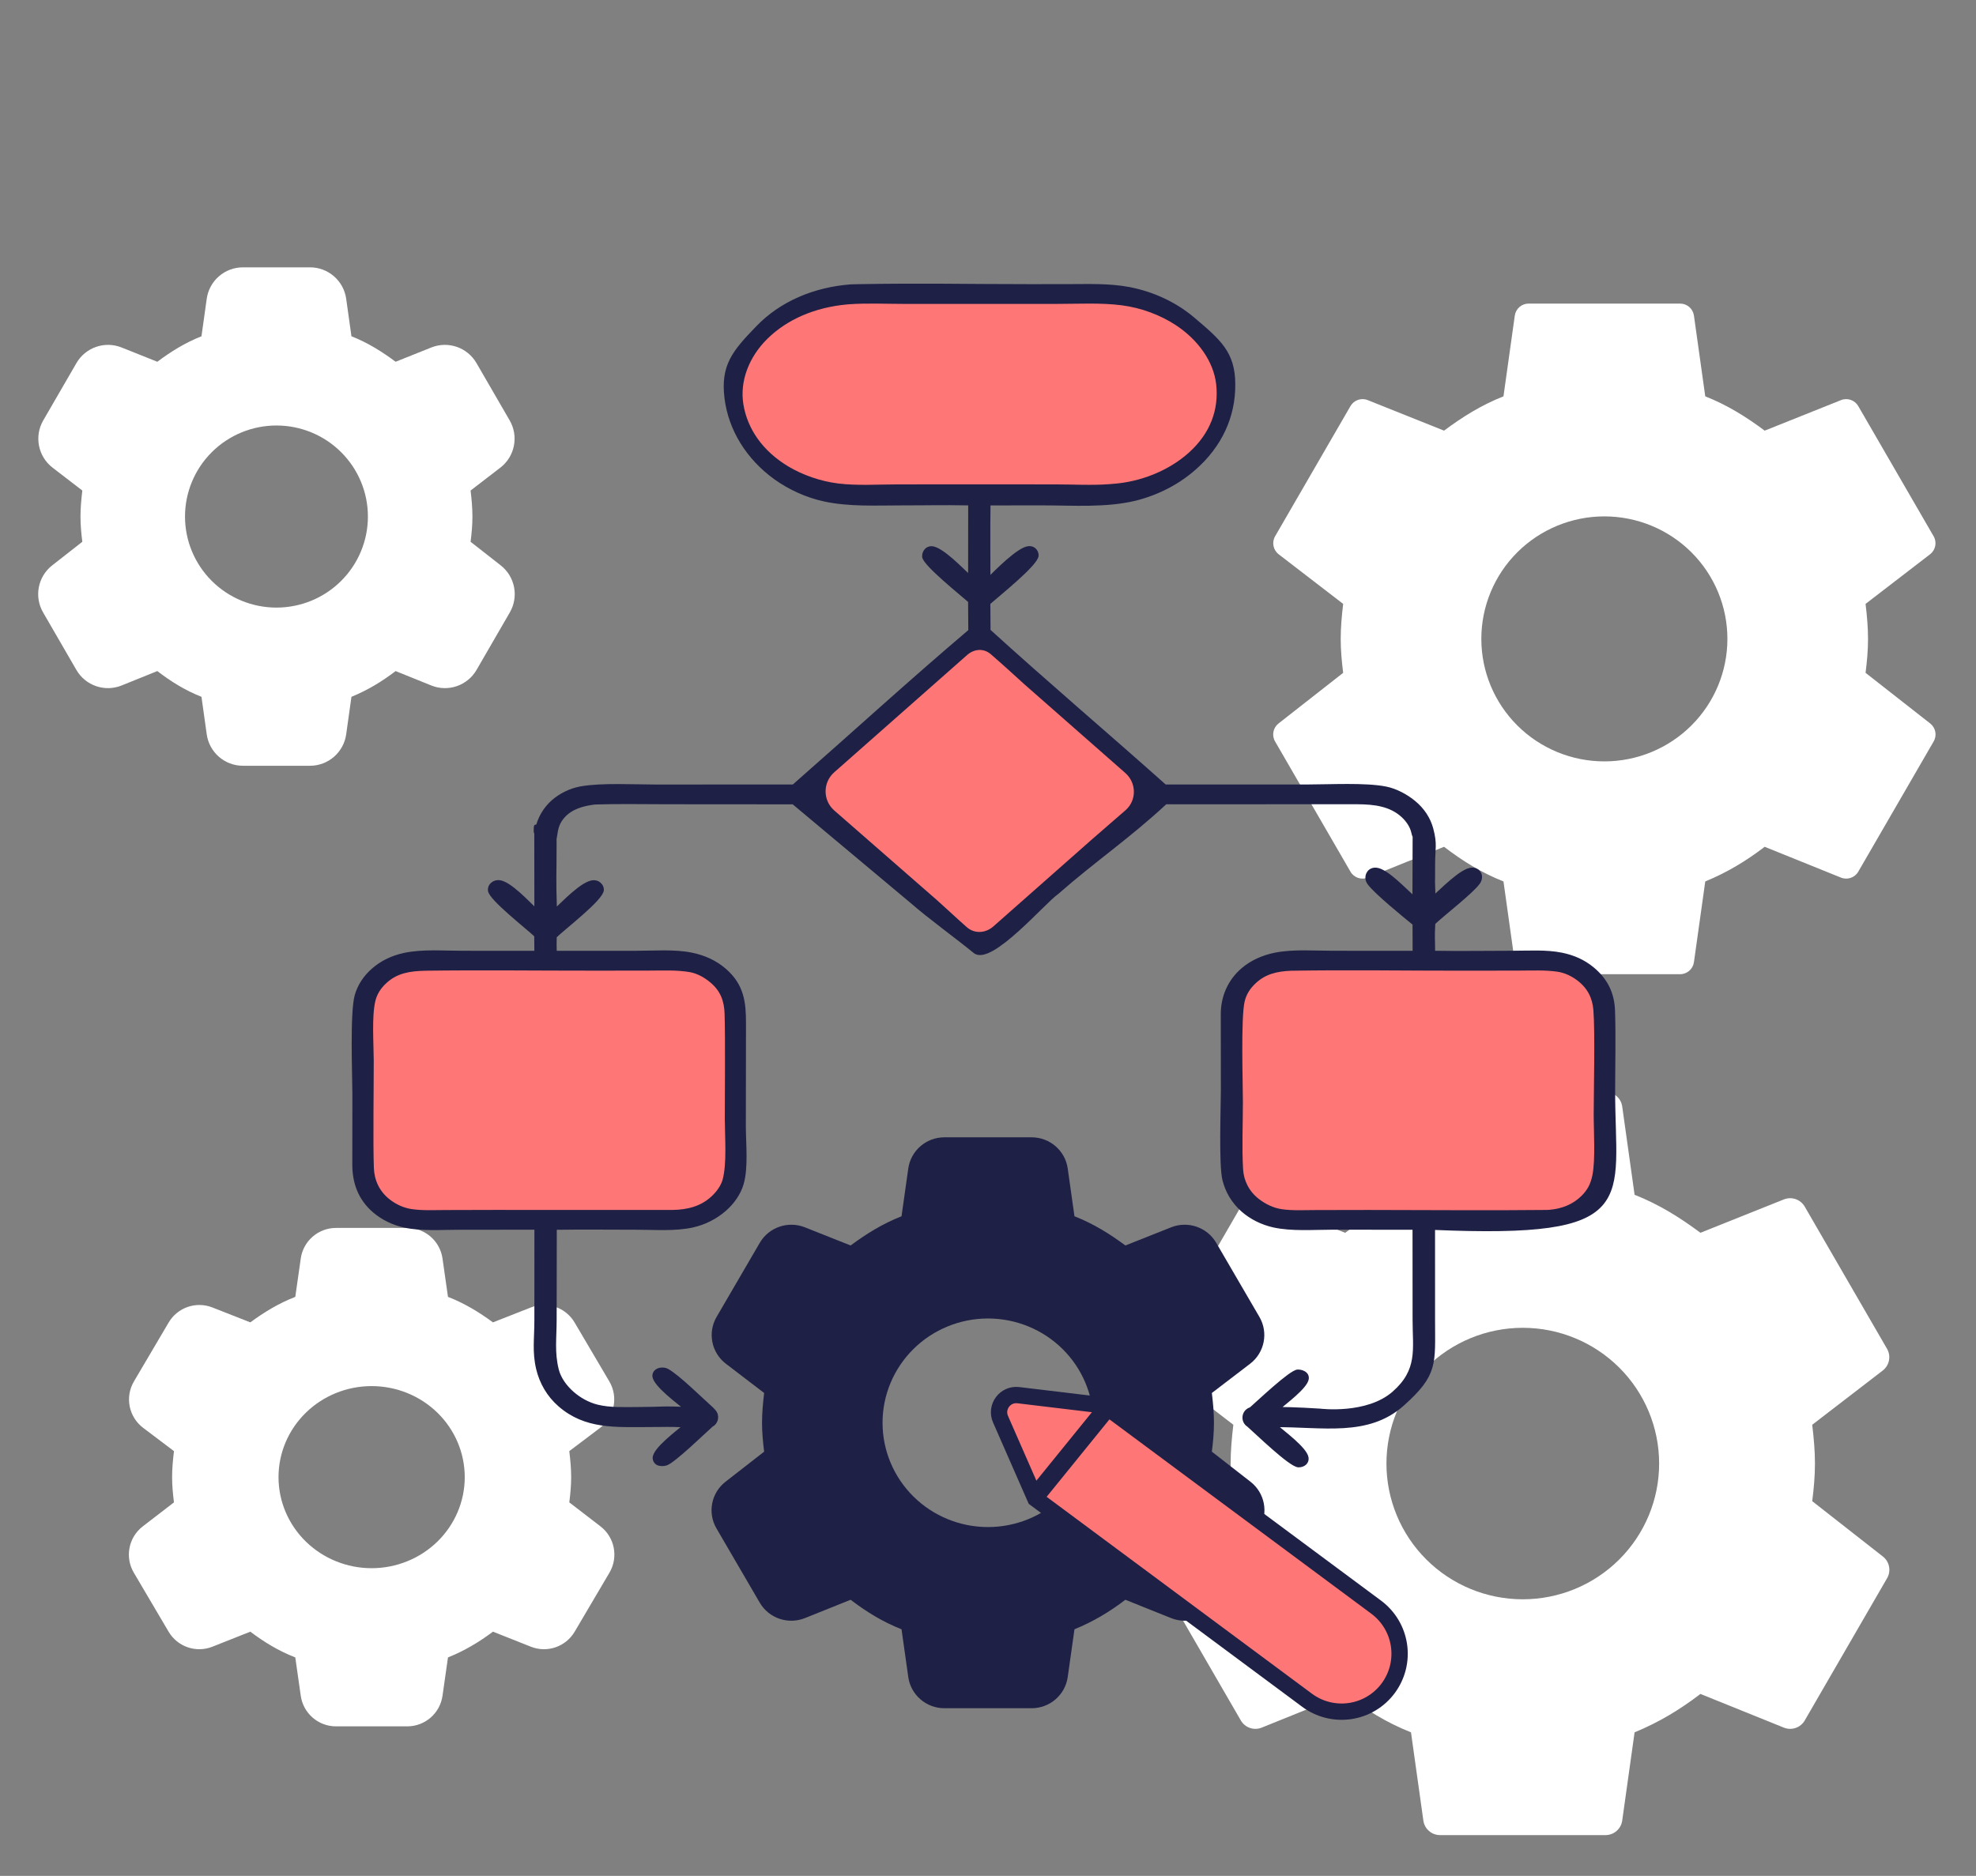 <svg width="218" height="207" viewBox="0 0 218 207" fill="none" xmlns="http://www.w3.org/2000/svg">
<rect x="0" y="0" width="218" height="207" fill="#808080" stroke="none"/>
<path d="M177 84.018C173.4 84.018 169.947 82.594 167.401 80.058C164.856 77.523 163.426 74.085 163.426 70.5C163.426 66.915 164.856 63.477 167.401 60.941C169.947 58.406 173.4 56.982 177 56.982C180.6 56.982 184.053 58.406 186.599 60.941C189.144 63.477 190.574 66.915 190.574 70.5C190.574 74.085 189.144 77.523 186.599 80.058C184.053 82.594 180.6 84.018 177 84.018ZM205.817 74.246C205.972 73.01 206.088 71.775 206.088 70.5C206.088 69.225 205.972 67.951 205.817 66.638L212.93 61.165C213.542 60.694 213.711 59.843 213.324 59.174L205.01 44.81C204.627 44.148 203.816 43.868 203.106 44.152L194.686 47.52C192.669 46.014 190.574 44.7 188.131 43.735L186.882 34.825C186.775 34.065 186.125 33.5 185.358 33.5H168.642C167.875 33.5 167.225 34.065 167.118 34.825L165.869 43.735C163.426 44.7 161.331 46.014 159.314 47.52L150.894 44.152C150.184 43.868 149.373 44.148 148.99 44.81L140.676 59.174C140.289 59.843 140.458 60.694 141.07 61.165L148.183 66.638C148.028 67.951 147.912 69.225 147.912 70.5C147.912 71.775 148.028 73.01 148.183 74.246L141.053 79.833C140.449 80.306 140.286 81.151 140.67 81.815L148.988 96.186C149.372 96.849 150.186 97.129 150.896 96.842L159.314 93.442C161.331 94.986 163.426 96.3 165.869 97.265L167.118 106.175C167.225 106.935 167.875 107.5 168.642 107.5H185.358C186.125 107.5 186.775 106.935 186.882 106.175L188.131 97.265C190.574 96.261 192.669 94.986 194.686 93.442L203.104 96.842C203.814 97.129 204.628 96.849 205.012 96.186L213.33 81.815C213.714 81.151 213.551 80.306 212.947 79.833L205.817 74.246Z" fill="white"/>
<path d="M168 176.479C164.011 176.479 160.185 174.901 157.364 172.092C154.543 169.283 152.958 165.473 152.958 161.5C152.958 157.527 154.543 153.717 157.364 150.908C160.185 148.099 164.011 146.521 168 146.521C171.989 146.521 175.815 148.099 178.636 150.908C181.457 153.717 183.042 157.527 183.042 161.5C183.042 165.473 181.457 169.283 178.636 172.092C175.815 174.901 171.989 176.479 168 176.479ZM199.932 165.651C200.104 164.282 200.233 162.912 200.233 161.5C200.233 160.088 200.104 158.675 199.932 157.22L207.709 151.237C208.448 150.669 208.651 149.641 208.184 148.835L199.104 133.147C198.642 132.348 197.663 132.01 196.806 132.353L187.597 136.035C185.363 134.366 183.042 132.911 180.334 131.841L178.969 122.1C178.84 121.182 178.055 120.5 177.129 120.5H158.871C157.945 120.5 157.16 121.182 157.031 122.1L155.666 131.841C152.958 132.911 150.637 134.366 148.403 136.035L139.194 132.353C138.337 132.01 137.358 132.348 136.896 133.147L127.816 148.835C127.349 149.641 127.552 150.669 128.291 151.237L136.068 157.22C135.896 158.675 135.767 160.088 135.767 161.5C135.767 162.912 135.896 164.282 136.068 165.651L128.271 171.76C127.542 172.331 127.345 173.352 127.809 174.153L136.893 189.848C137.357 190.649 138.339 190.987 139.197 190.64L148.403 186.922C150.637 188.634 152.958 190.089 155.666 191.159L157.031 200.9C157.16 201.818 157.945 202.5 158.871 202.5H177.129C178.055 202.5 178.84 201.818 178.969 200.9L180.334 191.159C183.042 190.046 185.363 188.634 187.597 186.922L196.803 190.64C197.661 190.987 198.643 190.649 199.107 189.848L208.191 174.153C208.655 173.352 208.458 172.331 207.729 171.76L199.932 165.651Z" fill="white"/>
<path d="M41 173.047C38.276 173.047 35.663 171.988 33.736 170.104C31.81 168.22 30.727 165.665 30.727 163C30.727 160.335 31.81 157.78 33.736 155.896C35.663 154.012 38.276 152.953 41 152.953C43.724 152.953 46.337 154.012 48.264 155.896C50.19 157.78 51.273 160.335 51.273 163C51.273 165.665 50.19 168.22 48.264 170.104C46.337 171.988 43.724 173.047 41 173.047ZM62.807 165.784C62.925 164.866 63.013 163.947 63.013 163C63.013 162.053 62.925 161.105 62.807 160.129L66.206 157.561C67.798 156.358 68.235 154.153 67.222 152.434L63.393 145.936C62.413 144.273 60.37 143.569 58.573 144.274L54.384 145.92C52.857 144.801 51.273 143.825 49.423 143.107L48.819 138.872C48.543 136.937 46.886 135.5 44.931 135.5H37.069C35.114 135.5 33.457 136.937 33.181 138.872L32.577 143.107C30.727 143.825 29.143 144.801 27.616 145.92L23.427 144.274C21.63 143.569 19.587 144.273 18.607 145.936L14.778 152.434C13.765 154.153 14.202 156.358 15.794 157.561L19.193 160.129C19.076 161.105 18.987 162.053 18.987 163C18.987 163.947 19.076 164.866 19.193 165.784L15.751 168.433C14.18 169.642 13.756 171.832 14.762 173.54L18.601 180.054C19.584 181.721 21.634 182.424 23.433 181.711L27.616 180.051C29.143 181.199 30.727 182.175 32.577 182.893L33.181 187.128C33.457 189.063 35.114 190.5 37.069 190.5H44.931C46.886 190.5 48.543 189.063 48.819 187.128L49.423 182.893C51.273 182.147 52.857 181.199 54.384 180.051L58.567 181.711C60.366 182.424 62.416 181.721 63.399 180.054L67.238 173.54C68.244 171.832 67.82 169.642 66.249 168.433L62.807 165.784Z" fill="white"/>
<path d="M30.5 67.047C27.824 67.047 25.258 65.989 23.366 64.104C21.474 62.22 20.411 59.665 20.411 57C20.411 54.335 21.474 51.78 23.366 49.896C25.258 48.011 27.824 46.953 30.5 46.953C33.176 46.953 35.742 48.011 37.634 49.896C39.526 51.78 40.589 54.335 40.589 57C40.589 59.665 39.526 62.22 37.634 64.104C35.742 65.989 33.176 67.047 30.5 67.047ZM51.918 59.785C52.033 58.866 52.12 57.947 52.12 57C52.12 56.053 52.033 55.105 51.918 54.129L55.199 51.605C56.802 50.372 57.243 48.142 56.23 46.392L52.569 40.068C51.566 38.335 49.443 37.601 47.584 38.344L43.645 39.92C42.146 38.801 40.589 37.825 38.773 37.107L38.193 32.971C37.914 30.98 36.212 29.5 34.202 29.5H26.798C24.788 29.5 23.086 30.98 22.807 32.971L22.227 37.107C20.411 37.825 18.854 38.801 17.355 39.92L13.415 38.344C11.557 37.601 9.434 38.335 8.431 40.068L4.77 46.392C3.757 48.142 4.198 50.372 5.801 51.605L9.082 54.129C8.967 55.105 8.88 56.053 8.88 57C8.88 57.947 8.967 58.866 9.082 59.785L5.757 62.389C4.176 63.628 3.748 65.843 4.755 67.581L8.425 73.922C9.43 75.659 11.561 76.392 13.422 75.64L17.355 74.051C18.854 75.199 20.411 76.175 22.227 76.893L22.807 81.029C23.086 83.019 24.788 84.5 26.798 84.5H34.202C36.212 84.5 37.914 83.019 38.193 81.029L38.773 76.893C40.589 76.147 42.146 75.199 43.645 74.051L47.578 75.64C49.439 76.392 51.57 75.659 52.575 73.922L56.245 67.581C57.252 65.843 56.824 63.628 55.243 62.389L51.918 59.785Z" fill="white"/>
<mask id="path-6-outside-1_17406_33176" maskUnits="userSpaceOnUse" x="38" y="30.5" width="141" height="132" fill="black">
<rect fill="white" x="38" y="30.5" width="141" height="132"/>
<path d="M94.645 31.559C101.993 31.429 106.171 31.554 113.522 31.555L117.835 31.552C120.091 31.552 122.36 31.452 124.579 31.874C127.235 32.389 129.676 33.541 131.631 35.199C134.472 37.611 136.078 38.93 136.08 42.398C136.116 45.93 134.629 49.161 131.782 51.664C129.977 53.26 127.738 54.425 125.276 55.048C122.026 55.84 118.425 55.57 115.076 55.568L109.078 55.572C109.035 58.926 109.07 60.562 109.068 63.917C109.879 63.114 112.381 60.547 113.487 60.466C113.704 60.45 113.91 60.496 114.072 60.627C114.284 60.799 114.39 61.04 114.385 61.292C114.367 62.234 110.028 65.682 109.06 66.547L109.081 69.598C115.46 75.404 122.081 81.016 128.526 86.768L144.321 86.765C146.748 86.765 150.584 86.541 152.876 86.989C153.986 87.206 155.166 87.849 155.986 88.531C156.957 89.324 157.635 90.355 157.932 91.489C158.383 93.193 158.126 93.583 158.129 95.357C158.135 99.352 158.057 95.05 158.17 99.044C158.974 98.343 161.218 96.019 162.334 95.943C162.591 95.925 162.83 95.993 163.018 96.15C163.211 96.311 163.299 96.508 163.305 96.74C163.31 96.954 163.242 97.187 163.114 97.369C162.384 98.414 159.335 100.745 158.151 101.858C158.057 103.544 158.129 103.424 158.128 105.113C161.042 105.166 163.97 105.115 166.886 105.113C168.646 105.113 170.572 104.975 172.293 105.325C173.59 105.59 174.711 106.091 175.682 106.893C177.234 108.176 177.914 109.696 177.976 111.549C178.075 114.488 177.99 117.452 177.989 120.393C177.983 132.599 181 136.5 158.12 135.515L158.122 145.672C158.123 150.498 158.474 151.617 154.741 154.952C150.891 158.399 145.868 157.235 140.645 157.287C141.486 158.014 144.022 159.874 144.166 160.862C144.198 161.079 144.14 161.294 143.972 161.459C143.791 161.637 143.519 161.726 143.25 161.718C142.363 161.692 138.591 158.013 137.739 157.27C137.053 156.844 137.142 155.819 137.891 155.516L138.011 155.468C138.75 154.831 142.403 151.346 143.173 151.325C143.49 151.316 143.825 151.422 144.034 151.636C144.169 151.775 144.214 151.957 144.192 152.136C144.08 153.044 141.739 154.772 140.933 155.468C142.496 155.43 145.627 155.64 145.627 155.64C145.671 155.644 150.831 156.288 153.76 153.725C156.642 151.202 156.043 148.868 156.042 145.645L156.036 135.929L156.032 135.501L146.982 135.495C144.918 135.496 142.521 135.691 140.511 135.247C139.228 134.957 138.057 134.373 137.117 133.554C136.062 132.631 135.368 131.441 135.057 130.167C134.654 128.514 134.887 122.141 134.891 120.38L134.881 111.851C134.896 110.025 135.618 108.257 137.133 106.973C138.121 106.137 139.36 105.587 140.694 105.322C142.673 104.929 144.971 105.112 147 105.115L156.045 105.122L156.036 101.931C154.91 101.017 151.808 98.483 151.071 97.492C150.918 97.287 150.838 97.098 150.834 96.852C150.829 96.588 150.945 96.307 151.169 96.126C151.352 95.978 151.587 95.922 151.832 95.945C153.021 96.059 155.09 98.353 156.025 99.121L156.048 91.859C156.047 90.186 156.257 93.396 155.895 91.825C155.74 91.148 155.294 90.495 154.751 90.001C153.394 88.769 151.629 88.561 149.769 88.548L128.585 88.551C124.623 92.255 120.707 94.902 116.616 98.5C115.26 99.397 109.283 106.425 107.542 105C105.593 103.403 102.491 101.156 100.603 99.5L87.529 88.558L73.624 88.548C70.965 88.547 68.286 88.49 65.629 88.575C64.257 88.737 62.961 89.116 62.095 90.119C61.605 90.688 61.41 91.252 61.308 91.949C61.014 93.963 61.208 90.928 61.207 93.009C61.207 96.934 61.124 96.569 61.245 100.492C62.114 99.695 64.307 97.347 65.495 97.326C65.726 97.322 65.949 97.402 66.113 97.546C66.316 97.722 66.434 97.95 66.422 98.202C66.374 99.195 62.172 102.404 61.221 103.333C61.202 104.541 61.202 103.91 61.224 105.118L70.154 105.118C72.13 105.117 74.364 104.931 76.292 105.319C77.681 105.599 78.928 106.171 79.944 107.052C81.907 108.755 82.104 110.635 82.1 112.932L82.085 124.329C82.092 126.211 82.364 128.835 81.849 130.606C81.535 131.688 80.842 132.681 79.944 133.467C78.975 134.315 77.737 134.959 76.406 135.253C74.468 135.682 72.22 135.499 70.223 135.498C67.226 135.497 64.223 135.459 61.227 135.506L61.212 145.591C61.212 147.656 60.963 149.237 61.454 151.177C61.696 152.135 62.364 153.046 63.149 153.735C63.897 154.391 64.854 154.937 65.876 155.193C67.324 155.555 68.939 155.461 70.431 155.46C73.149 155.458 73.023 155.324 75.731 155.464C74.901 154.756 72.239 152.822 72.176 151.849C72.164 151.66 72.23 151.486 72.376 151.347C72.556 151.174 72.787 151.111 73.049 151.105C73.284 151.1 73.457 151.145 73.656 151.258C74.824 151.919 77.236 154.301 78.355 155.302C78.414 155.354 78.474 155.408 78.531 155.462L78.772 155.724C79.21 156.203 79.073 156.967 78.496 157.264C77.603 158.061 74.37 161.205 73.496 161.514C73.229 161.608 72.787 161.614 72.539 161.47C72.323 161.344 72.209 161.121 72.203 160.9C72.18 159.933 74.812 157.996 75.621 157.301C73.287 157.223 73.887 157.27 71.552 157.273C67.873 157.277 64.6 157.515 61.754 155.041C60.506 153.957 59.714 152.553 59.353 151.052C58.904 149.183 59.154 147.735 59.154 145.699L59.158 135.496L50.724 135.5C48.767 135.5 46.557 135.675 44.653 135.27C43.38 134.996 42.214 134.427 41.277 133.622C39.671 132.237 39.078 130.47 39.067 128.535L39.076 120.657C39.068 118.637 38.796 111.751 39.332 109.852C39.641 108.776 40.282 107.795 41.185 107.018C42.139 106.184 43.301 105.63 44.607 105.35C46.609 104.921 48.931 105.116 50.989 105.116L59.153 105.118L59.139 103.229C58.215 102.343 54.122 99.167 54.032 98.263C54.004 97.984 54.092 97.758 54.318 97.558C54.51 97.39 54.745 97.311 55.016 97.317C56.166 97.344 58.346 99.739 59.154 100.495C59.154 100.495 59.145 93.366 59.144 91.705C59.144 90.044 58.94 92.932 59.262 91.427C59.498 90.327 60.101 89.259 61.001 88.463C61.81 87.747 62.927 87.185 64.055 86.979C66.348 86.561 69.965 86.773 72.403 86.772L87.546 86.764C94.043 81.063 100.42 75.228 107.026 69.625L107.004 66.328C106.146 65.566 102.002 62.256 101.933 61.421C101.912 61.162 102.016 60.87 102.22 60.68C102.369 60.542 102.548 60.473 102.765 60.473C103.847 60.477 106.186 62.952 107.007 63.699L107.014 55.571C103.414 55.515 103.006 55.569 99.405 55.57C96.597 55.571 93.702 55.732 90.955 55.139C88.983 54.713 87.112 53.846 85.542 52.723C82.496 50.523 80.553 47.363 80.129 43.922C79.695 40.395 80.934 38.867 83.557 36.168C86.163 33.439 89.844 31.889 93.854 31.58C94.118 31.571 94.382 31.564 94.645 31.559Z"/>
</mask>
<path d="M94.645 31.559C101.993 31.429 106.171 31.554 113.522 31.555L117.835 31.552C120.091 31.552 122.36 31.452 124.579 31.874C127.235 32.389 129.676 33.541 131.631 35.199C134.472 37.611 136.078 38.93 136.08 42.398C136.116 45.93 134.629 49.161 131.782 51.664C129.977 53.26 127.738 54.425 125.276 55.048C122.026 55.84 118.425 55.57 115.076 55.568L109.078 55.572C109.035 58.926 109.07 60.562 109.068 63.917C109.879 63.114 112.381 60.547 113.487 60.466C113.704 60.45 113.91 60.496 114.072 60.627C114.284 60.799 114.39 61.04 114.385 61.292C114.367 62.234 110.028 65.682 109.06 66.547L109.081 69.598C115.46 75.404 122.081 81.016 128.526 86.768L144.321 86.765C146.748 86.765 150.584 86.541 152.876 86.989C153.986 87.206 155.166 87.849 155.986 88.531C156.957 89.324 157.635 90.355 157.932 91.489C158.383 93.193 158.126 93.583 158.129 95.357C158.135 99.352 158.057 95.05 158.17 99.044C158.974 98.343 161.218 96.019 162.334 95.943C162.591 95.925 162.83 95.993 163.018 96.15C163.211 96.311 163.299 96.508 163.305 96.74C163.31 96.954 163.242 97.187 163.114 97.369C162.384 98.414 159.335 100.745 158.151 101.858C158.057 103.544 158.129 103.424 158.128 105.113C161.042 105.166 163.97 105.115 166.886 105.113C168.646 105.113 170.572 104.975 172.293 105.325C173.59 105.59 174.711 106.091 175.682 106.893C177.234 108.176 177.914 109.696 177.976 111.549C178.075 114.488 177.99 117.452 177.989 120.393C177.983 132.599 181 136.5 158.12 135.515L158.122 145.672C158.123 150.498 158.474 151.617 154.741 154.952C150.891 158.399 145.868 157.235 140.645 157.287C141.486 158.014 144.022 159.874 144.166 160.862C144.198 161.079 144.14 161.294 143.972 161.459C143.791 161.637 143.519 161.726 143.25 161.718C142.363 161.692 138.591 158.013 137.739 157.27C137.053 156.844 137.142 155.819 137.891 155.516L138.011 155.468C138.75 154.831 142.403 151.346 143.173 151.325C143.49 151.316 143.825 151.422 144.034 151.636C144.169 151.775 144.214 151.957 144.192 152.136C144.08 153.044 141.739 154.772 140.933 155.468C142.496 155.43 145.627 155.64 145.627 155.64C145.671 155.644 150.831 156.288 153.76 153.725C156.642 151.202 156.043 148.868 156.042 145.645L156.036 135.929L156.032 135.501L146.982 135.495C144.918 135.496 142.521 135.691 140.511 135.247C139.228 134.957 138.057 134.373 137.117 133.554C136.062 132.631 135.368 131.441 135.057 130.167C134.654 128.514 134.887 122.141 134.891 120.38L134.881 111.851C134.896 110.025 135.618 108.257 137.133 106.973C138.121 106.137 139.36 105.587 140.694 105.322C142.673 104.929 144.971 105.112 147 105.115L156.045 105.122L156.036 101.931C154.91 101.017 151.808 98.483 151.071 97.492C150.918 97.287 150.838 97.098 150.834 96.852C150.829 96.588 150.945 96.307 151.169 96.126C151.352 95.978 151.587 95.922 151.832 95.945C153.021 96.059 155.09 98.353 156.025 99.121L156.048 91.859C156.047 90.186 156.257 93.396 155.895 91.825C155.74 91.148 155.294 90.495 154.751 90.001C153.394 88.769 151.629 88.561 149.769 88.548L128.585 88.551C124.623 92.255 120.707 94.902 116.616 98.5C115.26 99.397 109.283 106.425 107.542 105C105.593 103.403 102.491 101.156 100.603 99.5L87.529 88.558L73.624 88.548C70.965 88.547 68.286 88.49 65.629 88.575C64.257 88.737 62.961 89.116 62.095 90.119C61.605 90.688 61.41 91.252 61.308 91.949C61.014 93.963 61.208 90.928 61.207 93.009C61.207 96.934 61.124 96.569 61.245 100.492C62.114 99.695 64.307 97.347 65.495 97.326C65.726 97.322 65.949 97.402 66.113 97.546C66.316 97.722 66.434 97.95 66.422 98.202C66.374 99.195 62.172 102.404 61.221 103.333C61.202 104.541 61.202 103.91 61.224 105.118L70.154 105.118C72.13 105.117 74.364 104.931 76.292 105.319C77.681 105.599 78.928 106.171 79.944 107.052C81.907 108.755 82.104 110.635 82.1 112.932L82.085 124.329C82.092 126.211 82.364 128.835 81.849 130.606C81.535 131.688 80.842 132.681 79.944 133.467C78.975 134.315 77.737 134.959 76.406 135.253C74.468 135.682 72.22 135.499 70.223 135.498C67.226 135.497 64.223 135.459 61.227 135.506L61.212 145.591C61.212 147.656 60.963 149.237 61.454 151.177C61.696 152.135 62.364 153.046 63.149 153.735C63.897 154.391 64.854 154.937 65.876 155.193C67.324 155.555 68.939 155.461 70.431 155.46C73.149 155.458 73.023 155.324 75.731 155.464C74.901 154.756 72.239 152.822 72.176 151.849C72.164 151.66 72.23 151.486 72.376 151.347C72.556 151.174 72.787 151.111 73.049 151.105C73.284 151.1 73.457 151.145 73.656 151.258C74.824 151.919 77.236 154.301 78.355 155.302C78.414 155.354 78.474 155.408 78.531 155.462L78.772 155.724C79.21 156.203 79.073 156.967 78.496 157.264C77.603 158.061 74.37 161.205 73.496 161.514C73.229 161.608 72.787 161.614 72.539 161.47C72.323 161.344 72.209 161.121 72.203 160.9C72.18 159.933 74.812 157.996 75.621 157.301C73.287 157.223 73.887 157.27 71.552 157.273C67.873 157.277 64.6 157.515 61.754 155.041C60.506 153.957 59.714 152.553 59.353 151.052C58.904 149.183 59.154 147.735 59.154 145.699L59.158 135.496L50.724 135.5C48.767 135.5 46.557 135.675 44.653 135.27C43.38 134.996 42.214 134.427 41.277 133.622C39.671 132.237 39.078 130.47 39.067 128.535L39.076 120.657C39.068 118.637 38.796 111.751 39.332 109.852C39.641 108.776 40.282 107.795 41.185 107.018C42.139 106.184 43.301 105.63 44.607 105.35C46.609 104.921 48.931 105.116 50.989 105.116L59.153 105.118L59.139 103.229C58.215 102.343 54.122 99.167 54.032 98.263C54.004 97.984 54.092 97.758 54.318 97.558C54.51 97.39 54.745 97.311 55.016 97.317C56.166 97.344 58.346 99.739 59.154 100.495C59.154 100.495 59.145 93.366 59.144 91.705C59.144 90.044 58.94 92.932 59.262 91.427C59.498 90.327 60.101 89.259 61.001 88.463C61.81 87.747 62.927 87.185 64.055 86.979C66.348 86.561 69.965 86.773 72.403 86.772L87.546 86.764C94.043 81.063 100.42 75.228 107.026 69.625L107.004 66.328C106.146 65.566 102.002 62.256 101.933 61.421C101.912 61.162 102.016 60.87 102.22 60.68C102.369 60.542 102.548 60.473 102.765 60.473C103.847 60.477 106.186 62.952 107.007 63.699L107.014 55.571C103.414 55.515 103.006 55.569 99.405 55.57C96.597 55.571 93.702 55.732 90.955 55.139C88.983 54.713 87.112 53.846 85.542 52.723C82.496 50.523 80.553 47.363 80.129 43.922C79.695 40.395 80.934 38.867 83.557 36.168C86.163 33.439 89.844 31.889 93.854 31.58C94.118 31.571 94.382 31.564 94.645 31.559Z" fill="#1E2045"/>
<path d="M94.645 31.559C101.993 31.429 106.171 31.554 113.522 31.555L117.835 31.552C120.091 31.552 122.36 31.452 124.579 31.874C127.235 32.389 129.676 33.541 131.631 35.199C134.472 37.611 136.078 38.93 136.08 42.398C136.116 45.93 134.629 49.161 131.782 51.664C129.977 53.26 127.738 54.425 125.276 55.048C122.026 55.84 118.425 55.57 115.076 55.568L109.078 55.572C109.035 58.926 109.07 60.562 109.068 63.917C109.879 63.114 112.381 60.547 113.487 60.466C113.704 60.45 113.91 60.496 114.072 60.627C114.284 60.799 114.39 61.04 114.385 61.292C114.367 62.234 110.028 65.682 109.06 66.547L109.081 69.598C115.46 75.404 122.081 81.016 128.526 86.768L144.321 86.765C146.748 86.765 150.584 86.541 152.876 86.989C153.986 87.206 155.166 87.849 155.986 88.531C156.957 89.324 157.635 90.355 157.932 91.489C158.383 93.193 158.126 93.583 158.129 95.357C158.135 99.352 158.057 95.05 158.17 99.044C158.974 98.343 161.218 96.019 162.334 95.943C162.591 95.925 162.83 95.993 163.018 96.15C163.211 96.311 163.299 96.508 163.305 96.74C163.31 96.954 163.242 97.187 163.114 97.369C162.384 98.414 159.335 100.745 158.151 101.858C158.057 103.544 158.129 103.424 158.128 105.113C161.042 105.166 163.97 105.115 166.886 105.113C168.646 105.113 170.572 104.975 172.293 105.325C173.59 105.59 174.711 106.091 175.682 106.893C177.234 108.176 177.914 109.696 177.976 111.549C178.075 114.488 177.99 117.452 177.989 120.393C177.983 132.599 181 136.5 158.12 135.515L158.122 145.672C158.123 150.498 158.474 151.617 154.741 154.952C150.891 158.399 145.868 157.235 140.645 157.287C141.486 158.014 144.022 159.874 144.166 160.862C144.198 161.079 144.14 161.294 143.972 161.459C143.791 161.637 143.519 161.726 143.25 161.718C142.363 161.692 138.591 158.013 137.739 157.27C137.053 156.844 137.142 155.819 137.891 155.516L138.011 155.468C138.75 154.831 142.403 151.346 143.173 151.325C143.49 151.316 143.825 151.422 144.034 151.636C144.169 151.775 144.214 151.957 144.192 152.136C144.08 153.044 141.739 154.772 140.933 155.468C142.496 155.43 145.627 155.64 145.627 155.64C145.671 155.644 150.831 156.288 153.76 153.725C156.642 151.202 156.043 148.868 156.042 145.645L156.036 135.929L156.032 135.501L146.982 135.495C144.918 135.496 142.521 135.691 140.511 135.247C139.228 134.957 138.057 134.373 137.117 133.554C136.062 132.631 135.368 131.441 135.057 130.167C134.654 128.514 134.887 122.141 134.891 120.38L134.881 111.851C134.896 110.025 135.618 108.257 137.133 106.973C138.121 106.137 139.36 105.587 140.694 105.322C142.673 104.929 144.971 105.112 147 105.115L156.045 105.122L156.036 101.931C154.91 101.017 151.808 98.483 151.071 97.492C150.918 97.287 150.838 97.098 150.834 96.852C150.829 96.588 150.945 96.307 151.169 96.126C151.352 95.978 151.587 95.922 151.832 95.945C153.021 96.059 155.09 98.353 156.025 99.121L156.048 91.859C156.047 90.186 156.257 93.396 155.895 91.825C155.74 91.148 155.294 90.495 154.751 90.001C153.394 88.769 151.629 88.561 149.769 88.548L128.585 88.551C124.623 92.255 120.707 94.902 116.616 98.5C115.26 99.397 109.283 106.425 107.542 105C105.593 103.403 102.491 101.156 100.603 99.5L87.529 88.558L73.624 88.548C70.965 88.547 68.286 88.49 65.629 88.575C64.257 88.737 62.961 89.116 62.095 90.119C61.605 90.688 61.41 91.252 61.308 91.949C61.014 93.963 61.208 90.928 61.207 93.009C61.207 96.934 61.124 96.569 61.245 100.492C62.114 99.695 64.307 97.347 65.495 97.326C65.726 97.322 65.949 97.402 66.113 97.546C66.316 97.722 66.434 97.95 66.422 98.202C66.374 99.195 62.172 102.404 61.221 103.333C61.202 104.541 61.202 103.91 61.224 105.118L70.154 105.118C72.13 105.117 74.364 104.931 76.292 105.319C77.681 105.599 78.928 106.171 79.944 107.052C81.907 108.755 82.104 110.635 82.1 112.932L82.085 124.329C82.092 126.211 82.364 128.835 81.849 130.606C81.535 131.688 80.842 132.681 79.944 133.467C78.975 134.315 77.737 134.959 76.406 135.253C74.468 135.682 72.22 135.499 70.223 135.498C67.226 135.497 64.223 135.459 61.227 135.506L61.212 145.591C61.212 147.656 60.963 149.237 61.454 151.177C61.696 152.135 62.364 153.046 63.149 153.735C63.897 154.391 64.854 154.937 65.876 155.193C67.324 155.555 68.939 155.461 70.431 155.46C73.149 155.458 73.023 155.324 75.731 155.464C74.901 154.756 72.239 152.822 72.176 151.849C72.164 151.66 72.23 151.486 72.376 151.347C72.556 151.174 72.787 151.111 73.049 151.105C73.284 151.1 73.457 151.145 73.656 151.258C74.824 151.919 77.236 154.301 78.355 155.302C78.414 155.354 78.474 155.408 78.531 155.462L78.772 155.724C79.21 156.203 79.073 156.967 78.496 157.264C77.603 158.061 74.37 161.205 73.496 161.514C73.229 161.608 72.787 161.614 72.539 161.47C72.323 161.344 72.209 161.121 72.203 160.9C72.18 159.933 74.812 157.996 75.621 157.301C73.287 157.223 73.887 157.27 71.552 157.273C67.873 157.277 64.6 157.515 61.754 155.041C60.506 153.957 59.714 152.553 59.353 151.052C58.904 149.183 59.154 147.735 59.154 145.699L59.158 135.496L50.724 135.5C48.767 135.5 46.557 135.675 44.653 135.27C43.38 134.996 42.214 134.427 41.277 133.622C39.671 132.237 39.078 130.47 39.067 128.535L39.076 120.657C39.068 118.637 38.796 111.751 39.332 109.852C39.641 108.776 40.282 107.795 41.185 107.018C42.139 106.184 43.301 105.63 44.607 105.35C46.609 104.921 48.931 105.116 50.989 105.116L59.153 105.118L59.139 103.229C58.215 102.343 54.122 99.167 54.032 98.263C54.004 97.984 54.092 97.758 54.318 97.558C54.51 97.39 54.745 97.311 55.016 97.317C56.166 97.344 58.346 99.739 59.154 100.495C59.154 100.495 59.145 93.366 59.144 91.705C59.144 90.044 58.94 92.932 59.262 91.427C59.498 90.327 60.101 89.259 61.001 88.463C61.81 87.747 62.927 87.185 64.055 86.979C66.348 86.561 69.965 86.773 72.403 86.772L87.546 86.764C94.043 81.063 100.42 75.228 107.026 69.625L107.004 66.328C106.146 65.566 102.002 62.256 101.933 61.421C101.912 61.162 102.016 60.87 102.22 60.68C102.369 60.542 102.548 60.473 102.765 60.473C103.847 60.477 106.186 62.952 107.007 63.699L107.014 55.571C103.414 55.515 103.006 55.569 99.405 55.57C96.597 55.571 93.702 55.732 90.955 55.139C88.983 54.713 87.112 53.846 85.542 52.723C82.496 50.523 80.553 47.363 80.129 43.922C79.695 40.395 80.934 38.867 83.557 36.168C86.163 33.439 89.844 31.889 93.854 31.58C94.118 31.571 94.382 31.564 94.645 31.559Z" stroke="#1E2045" stroke-width="0.4" mask="url(#path-6-outside-1_17406_33176)"/>
<path d="M93.437 33.596C93.498 33.59 93.559 33.582 93.621 33.578C95.577 33.434 97.65 33.533 99.615 33.535L107.742 33.537L116.662 33.535C118.972 33.535 121.473 33.393 123.754 33.689C125.935 33.971 128.021 34.767 129.706 35.87C132.183 37.493 133.907 39.915 134.177 42.438C134.474 45.21 133.529 47.807 131.176 49.933C129.037 51.866 125.915 53.201 122.63 53.404C122.588 53.408 122.546 53.414 122.504 53.418C120.545 53.578 118.415 53.453 116.436 53.452L107.35 53.447L98.999 53.452C96.879 53.455 94.552 53.609 92.464 53.35C90.507 53.108 88.524 52.405 86.961 51.466C84.142 49.772 82.453 47.335 82.011 44.604C81.601 42.063 82.622 39.395 84.656 37.39C86.851 35.226 89.929 33.916 93.437 33.596Z" fill="#FF7676"/>
<path d="M46.931 107.016C53.218 106.933 59.517 107.014 65.808 107.01L71.584 107.003C73.075 107.001 74.616 106.922 76.069 107.164C76.945 107.31 77.754 107.774 78.404 108.311C79.593 109.292 79.991 110.441 80.039 111.851C80.125 114.385 80.064 120.936 80.064 123.478C80.065 123.971 80.079 124.527 80.095 125.11C80.11 125.694 80.126 126.305 80.126 126.911C80.126 128.126 80.062 129.31 79.817 130.203C79.626 130.899 79.11 131.596 78.534 132.122C77.351 133.203 75.867 133.595 74.18 133.615L54.433 133.612H54.432L49.158 133.625C47.916 133.628 46.618 133.698 45.407 133.521C44.463 133.382 43.592 132.961 42.885 132.396C41.739 131.479 41.2 130.233 41.147 128.893C41.043 126.293 41.138 119.671 41.132 117.061C41.131 116.598 41.115 116.058 41.1 115.483C41.084 114.908 41.068 114.297 41.065 113.689C41.06 112.472 41.108 111.28 41.315 110.43C41.508 109.633 41.93 108.983 42.579 108.389C43.801 107.271 45.214 107.058 46.932 107.017L46.931 107.016Z" fill="#FF7676" stroke="#1E2045" stroke-width="0.2"/>
<path d="M142.438 107.019C148.748 106.911 155.079 107.019 161.396 107.013L167.55 107.004C168.959 107.002 170.447 106.927 171.822 107.125C172.649 107.244 173.418 107.615 174.054 108.093C175.234 108.98 175.779 110.101 175.888 111.443C176.087 113.903 175.925 120.47 175.923 122.953C175.922 123.435 175.935 123.99 175.949 124.577C175.963 125.165 175.978 125.787 175.981 126.403C175.989 127.638 175.953 128.841 175.778 129.704C175.591 130.631 175.255 131.336 174.539 132.043C173.595 132.975 172.358 133.481 170.963 133.598L170.682 133.615C164.108 133.687 157.525 133.618 150.948 133.617L145.191 133.628C143.933 133.631 142.64 133.707 141.412 133.534C140.453 133.399 139.548 132.947 138.821 132.383C137.713 131.523 137.117 130.315 137.042 129.029C136.9 126.583 137.021 124.092 137.021 121.629C137.021 121.134 137.007 120.303 136.991 119.311C136.975 118.317 136.959 117.159 136.956 116.005C136.953 114.851 136.963 113.702 137.002 112.727C137.041 111.748 137.108 110.953 137.214 110.502C137.402 109.702 137.794 109.064 138.432 108.456C139.542 107.397 140.825 107.088 142.438 107.019Z" fill="#FF7676" stroke="#1E2045" stroke-width="0.2"/>
<path d="M106.621 72.212C107.446 71.483 108.544 71.403 109.369 72.11C110.744 73.289 112.585 75 113.101 75.453L124.215 85.222C125.506 86.357 125.528 88.355 124.236 89.484C123.607 90.035 122.971 90.583 122.337 91.132L120.442 92.78L109.667 102.295C108.756 103.099 107.49 103.175 106.587 102.381C106.005 101.869 105.366 101.284 104.792 100.757C104.219 100.23 103.709 99.76 103.39 99.481L91.975 89.51C90.657 88.358 90.651 86.311 91.963 85.152L106.621 72.212Z" fill="#FF7676" stroke="#1E2045" stroke-width="0.2"/>
<path d="M109 168.508C105.915 168.508 102.955 167.296 100.774 165.138C98.592 162.979 97.366 160.052 97.366 157C97.366 153.948 98.592 151.021 100.774 148.862C102.955 146.704 105.915 145.492 109 145.492C112.085 145.492 115.044 146.704 117.226 148.862C119.408 151.021 120.634 153.948 120.634 157C120.634 160.052 119.408 162.979 117.226 165.138C115.044 167.296 112.085 168.508 109 168.508ZM133.697 160.189C133.83 159.137 133.929 158.085 133.929 157C133.929 155.915 133.83 154.83 133.697 153.712L137.914 150.489C139.514 149.266 139.954 147.055 138.943 145.319L134.177 137.14C133.176 135.422 131.057 134.695 129.201 135.432L124.157 137.436C122.429 136.153 120.634 135.035 118.54 134.213L117.795 128.942C117.517 126.968 115.817 125.5 113.811 125.5H104.189C102.183 125.5 100.483 126.968 100.204 128.942L99.46 134.213C97.366 135.035 95.571 136.153 93.843 137.436L88.799 135.432C86.943 134.695 84.824 135.422 83.823 137.14L79.057 145.319C78.046 147.055 78.486 149.266 80.086 150.489L84.303 153.712C84.171 154.83 84.071 155.915 84.071 157C84.071 158.085 84.171 159.137 84.303 160.189L80.042 163.506C78.464 164.734 78.037 166.93 79.041 168.654L83.817 176.849C84.82 178.572 86.947 179.298 88.805 178.553L93.843 176.531C95.571 177.847 97.366 178.965 99.46 179.787L100.204 185.058C100.483 187.032 102.183 188.5 104.189 188.5H113.811C115.817 188.5 117.517 187.032 117.795 185.058L118.54 179.787C120.634 178.932 122.429 177.847 124.157 176.531L129.195 178.553C131.053 179.298 133.18 178.572 134.183 176.849L138.959 168.654C139.963 166.93 139.536 164.734 137.958 163.506L133.697 160.189Z" fill="#1E2045"/>
<path d="M154.341 181.547C154.464 182.378 154.422 183.225 154.218 184.04C154.013 184.855 153.65 185.621 153.149 186.296C152.649 186.97 152.021 187.539 151.3 187.97C150.58 188.402 149.781 188.688 148.95 188.81C148.119 188.933 147.272 188.891 146.458 188.687C145.643 188.482 144.876 188.12 144.202 187.619L114.414 165.508L114.222 165.365L114.126 165.147L110.381 156.604C109.792 155.257 110.888 153.779 112.348 153.954L121.609 155.065L121.846 155.094L151.826 177.347C152.5 177.848 153.07 178.477 153.501 179.197C153.933 179.918 154.218 180.716 154.341 181.547Z" fill="#FF7676" stroke="#1E2045" stroke-width="1.8"/>
<line x1="114.118" y1="165.249" x2="121.819" y2="155.75" stroke="#1E2045" stroke-width="2"/>
</svg>
